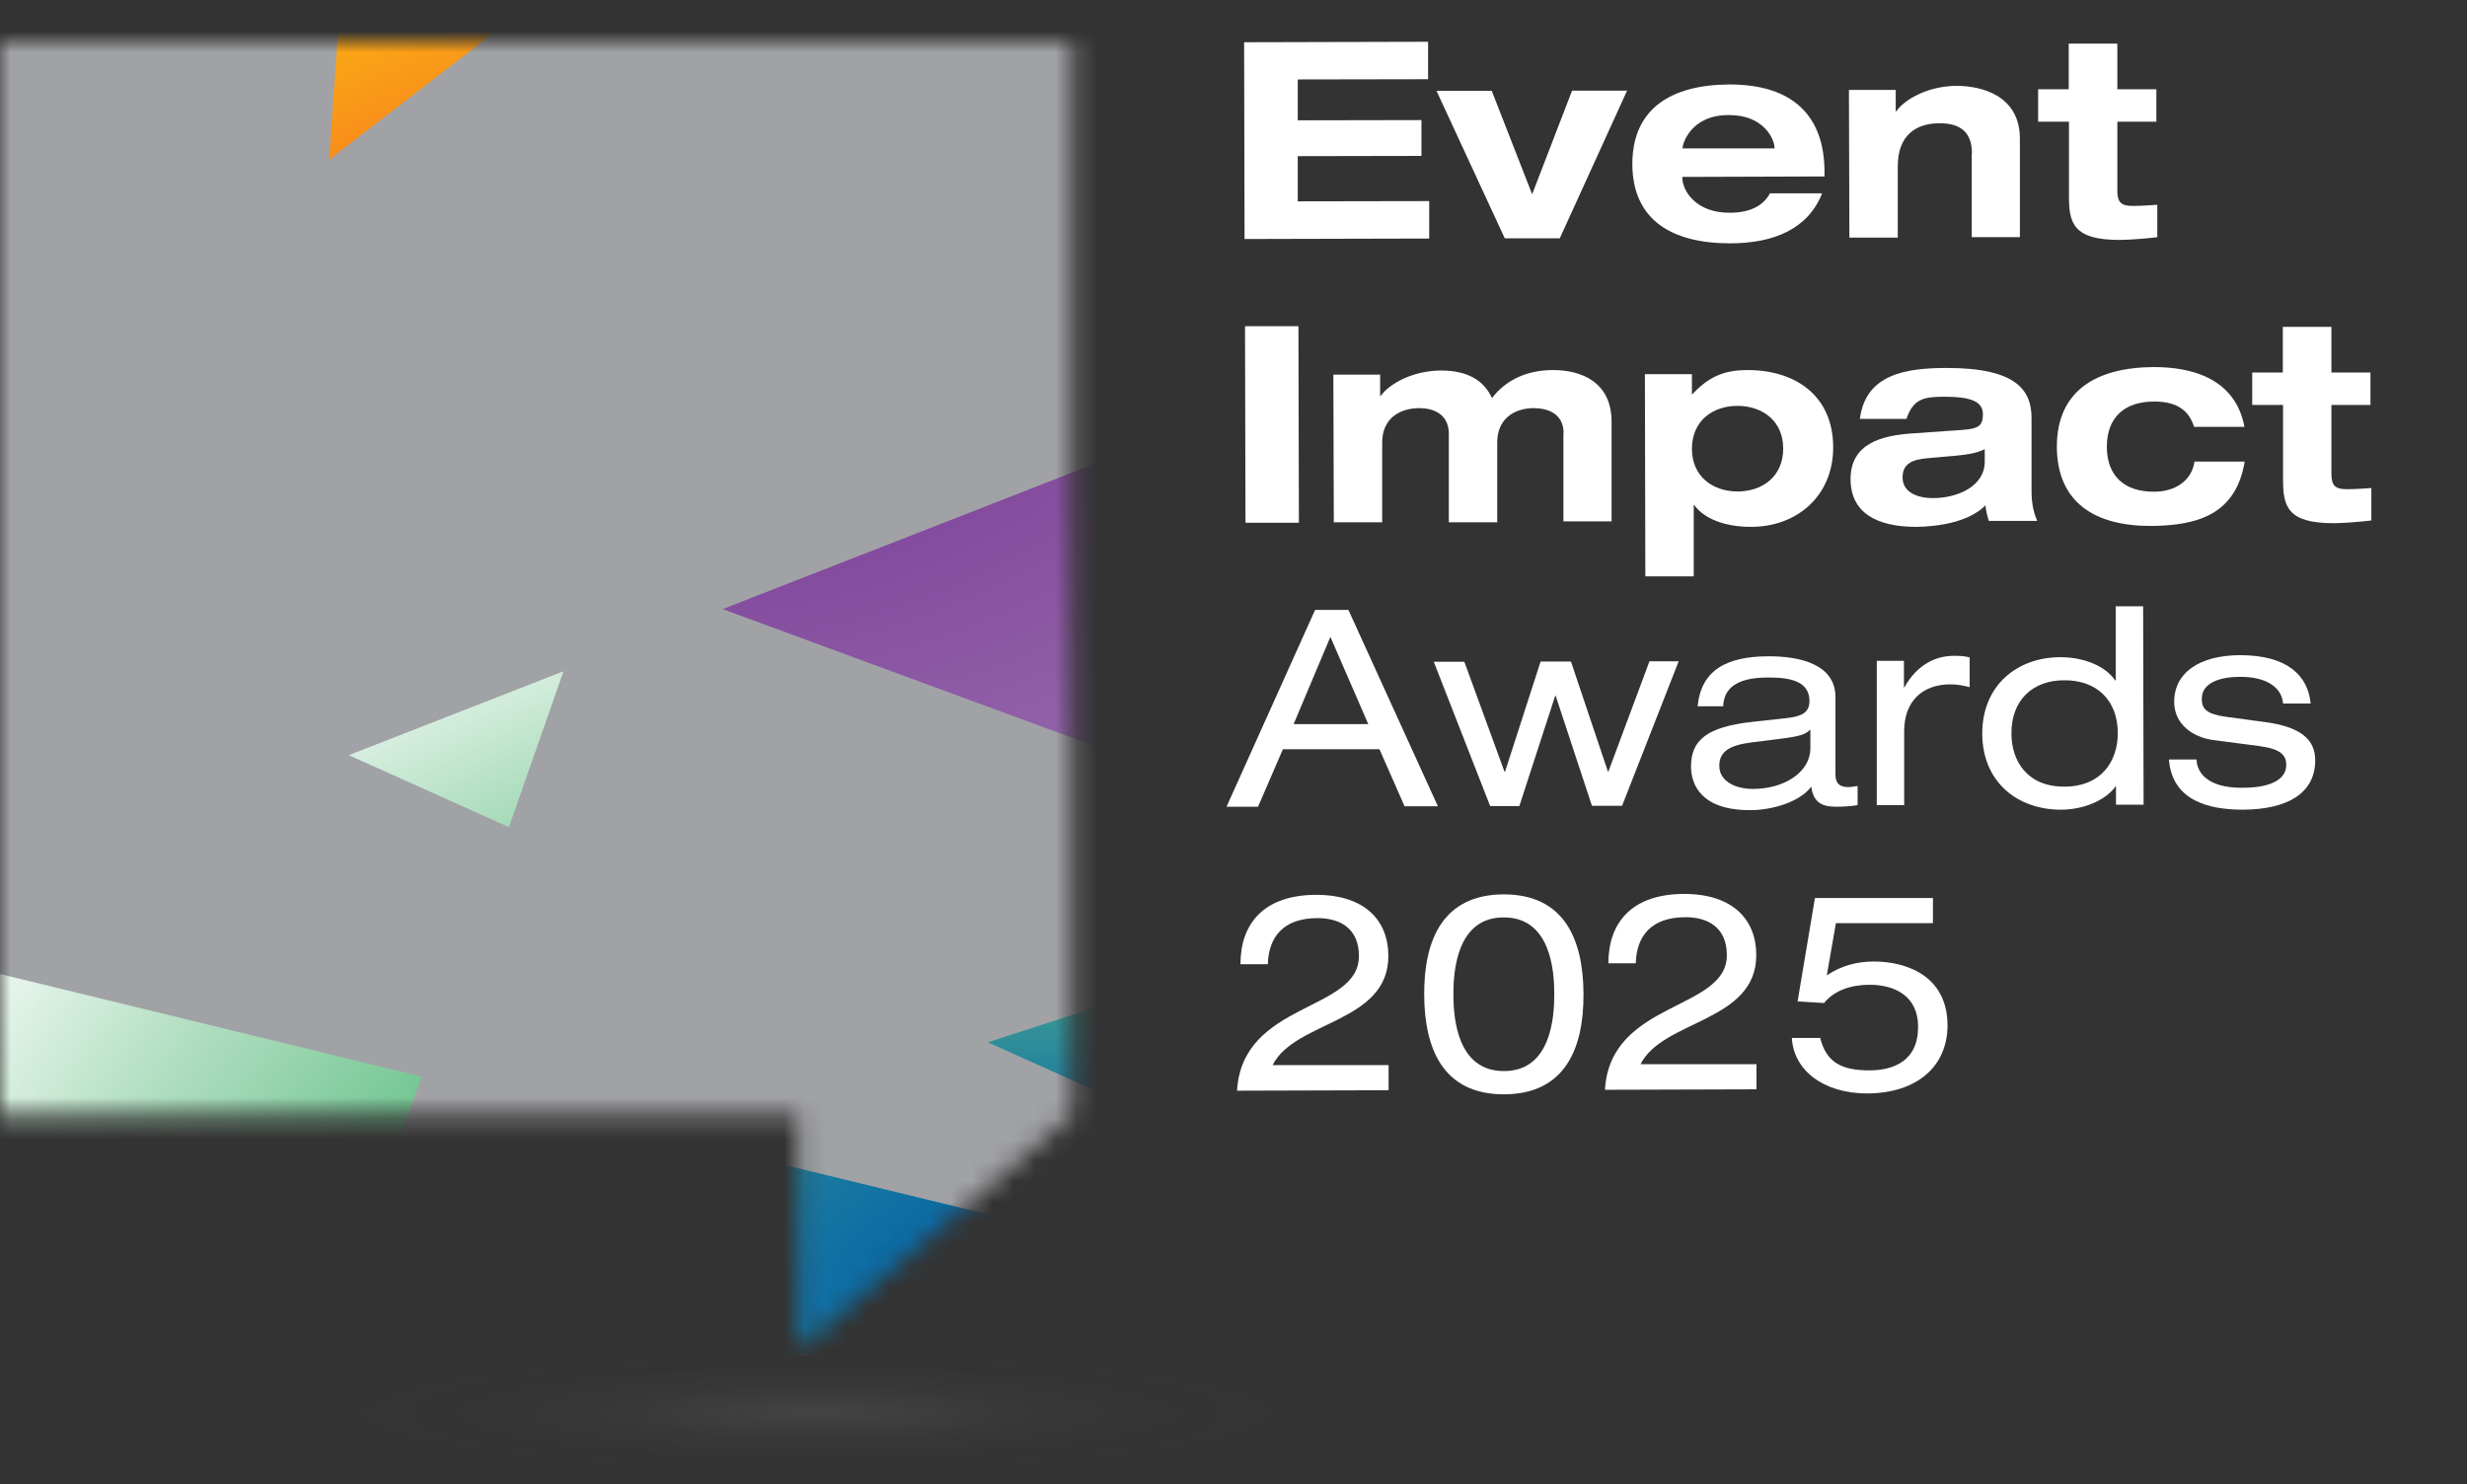 <?xml version="1.0" encoding="UTF-8"?> <svg xmlns="http://www.w3.org/2000/svg" width="118" height="71" viewBox="0 0 118 71" fill="none"><rect x="0" y="0" width="118" height="71" fill="#333333" stroke="none"/><path style="mix-blend-mode:multiply" opacity="0.25" d="M66.112 67.582C66.112 69.471 54.038 71 39.148 71C24.257 71 12.183 69.471 12.183 67.582C12.183 65.693 24.257 64.164 39.148 64.164C54.038 64.164 66.112 65.693 66.112 67.582Z" fill="url(#paint0_radial_476_1745)"></path><mask id="mask0_476_1745" style="mask-type:luminance" maskUnits="userSpaceOnUse" x="0" y="2" width="52" height="63"><path d="M51.276 2.031H0V53.321H38.176V64.601L51.276 53.321V2.031Z" fill="white"></path></mask><g mask="url(#mask0_476_1745)"><path d="M52.739 64.808V0.153C52.739 0.153 52.685 0.12 52.652 0.098H45.971C45.49 1.07 44.988 2.053 44.431 3.025C35.556 18.596 20.152 30.138 0.797 31.569C-0.153 31.634 -1.081 31.678 -2.009 31.7V61.249C0.262 62.537 2.565 63.727 4.88 64.808H52.739Z" fill="url(#paint1_radial_476_1745)"></path><g style="mix-blend-mode:multiply"><path d="M-2.009 0.098V37.072C0.972 35.664 4.225 34.506 7.631 33.785C15.939 32.038 23.941 32.715 27.827 36.406C28.34 36.898 28.766 37.378 29.104 37.793C28.908 37.28 28.711 36.646 28.537 35.937C27.314 31.099 27.914 25.246 32.663 20.878C38.111 15.899 45.676 14.305 52.739 15.844V0.098H-2.009Z" fill="url(#paint2_radial_476_1745)"></path></g><g style="mix-blend-mode:multiply"><path d="M52.739 64.808V38.35C51.604 38.928 50.392 39.442 49.137 39.889C41.495 42.543 35.087 38.874 30.938 35.063C27.489 31.896 26.08 29.341 24.716 29.134C23.329 28.926 20.349 29.636 16.725 28.806C13.133 27.987 9.159 25.672 5.076 22.767C2.533 20.966 0.175 19.328 -1.998 18.41V64.797H52.75L52.739 64.808Z" fill="url(#paint3_radial_476_1745)"></path></g><g style="mix-blend-mode:overlay"><path d="M-2.009 0.098V31.984L14.028 32.388L16.266 0.098H-2.009Z" fill="#A1A2A5"></path></g><g style="mix-blend-mode:overlay"><path d="M52.739 35.828L28.744 26.993L17.347 59.556L52.739 48.079V35.828Z" fill="#A1A2A5"></path></g><g style="mix-blend-mode:overlay"><path d="M25.524 0.098L-2.009 21.326V43.428L52.739 22.036V0.098H25.524Z" fill="#A1A2A5"></path></g><g style="mix-blend-mode:overlay"><path d="M52.739 52.327L-2.009 27.725V46.103L51.56 59.141L52.739 58.366V52.327Z" fill="#A1A2A5"></path></g></g><path d="M59.519 2.02L68.307 1.998V3.789L62.073 3.8V5.755L67.99 5.744V7.458L62.073 7.469V9.631L68.361 9.62V11.411L59.529 11.433L59.508 2.02H59.519Z" fill="white"></path><path d="M68.721 4.346H71.352L73.285 9.293L75.195 4.335H77.826L74.606 11.4H71.975L68.71 4.346H68.721Z" fill="white"></path><path d="M87.149 9.26C86.483 10.931 84.878 11.64 82.75 11.64C79.955 11.64 78.088 10.516 78.077 7.851C78.077 5.187 79.944 4.051 82.728 4.04C85.784 4.04 87.269 5.569 87.269 8.233V8.441L80.468 8.463V8.485C80.468 9.162 81.156 10.188 82.739 10.177C83.677 10.177 84.332 9.86 84.66 9.249H87.138L87.149 9.26ZM84.878 7.087V7.065C84.878 6.683 84.387 5.493 82.684 5.504C80.85 5.504 80.479 6.901 80.479 7.076V7.098H84.878V7.087Z" fill="white"></path><path d="M94.321 7.338C94.321 6.366 93.808 5.886 92.76 5.897C91.68 5.897 90.773 6.443 90.773 7.949V11.367H88.459L88.437 4.302H90.675V5.329H90.697C91.112 4.739 92.225 4.117 93.579 4.106C94.78 4.106 96.614 4.564 96.614 6.639V11.345H94.311V7.338H94.321Z" fill="white"></path><path d="M98.961 2.086H101.275V4.27H103.142V5.82H101.275V9.118C101.275 9.675 101.45 9.861 102.051 9.85C102.454 9.85 102.815 9.817 103.186 9.795V11.346C102.749 11.4 101.887 11.477 101.374 11.477C99.168 11.477 98.961 10.669 98.961 9.391V5.82H97.487V4.27H98.95V2.086H98.961Z" fill="white"></path><path d="M59.551 15.604H62.106L62.128 25.006H59.573L59.551 15.604Z" fill="white"></path><path d="M74.791 20.737C74.791 19.787 74.038 19.524 73.361 19.524C72.4 19.524 71.614 20.06 71.614 21.163V24.984H69.3V20.737C69.289 19.787 68.536 19.524 67.892 19.524C66.898 19.524 66.112 20.06 66.112 21.163V24.984H63.798L63.776 17.919H66.014V18.946H66.036C66.451 18.356 67.564 17.734 68.918 17.723C70.261 17.723 71.003 18.247 71.363 19.044C72.007 18.203 72.979 17.712 74.267 17.701C75.686 17.701 77.073 18.302 77.084 20.158V24.941H74.78V20.693L74.791 20.737Z" fill="white"></path><path d="M78.689 17.898H80.927V18.858H80.948C81.833 17.908 82.608 17.712 83.579 17.701C85.872 17.701 87.684 18.924 87.684 21.403C87.684 23.696 85.981 25.203 83.754 25.203C82.455 25.203 81.483 24.788 81.036 24.154H81.014V27.572H78.699L78.678 17.887L78.689 17.898ZM83.11 23.51C84.278 23.51 85.293 22.811 85.293 21.457C85.293 20.114 84.278 19.415 83.099 19.415C81.942 19.415 80.927 20.114 80.927 21.468C80.927 22.811 81.942 23.51 83.11 23.51Z" fill="white"></path><path d="M88.961 20.038C89.234 17.865 91.232 17.602 93.132 17.602C96.45 17.602 97.171 18.673 97.171 19.994V23.499C97.171 24.122 97.291 24.569 97.444 24.919H95.129C95.053 24.678 94.987 24.427 94.966 24.176C94.18 24.973 92.706 25.192 91.658 25.203C89.813 25.203 88.525 24.569 88.514 22.92C88.514 21.206 90.02 20.835 91.428 20.736L93.896 20.562C94.605 20.507 94.845 20.387 94.845 19.819C94.845 19.251 94.365 18.978 93.022 18.978C92.029 18.978 91.516 19.066 91.188 20.038H88.95H88.961ZM94.933 21.49C94.496 21.697 94.027 21.752 93.568 21.796L92.225 21.916C91.407 21.981 91.003 22.211 91.003 22.844C91.003 23.477 91.592 23.827 92.466 23.827C93.634 23.827 94.944 23.259 94.933 22.069V21.49Z" fill="white"></path><path d="M104.954 20.442C104.671 19.503 103.961 19.208 103.033 19.208C101.592 19.208 100.773 19.994 100.773 21.37C100.773 22.757 101.603 23.532 103.044 23.521C104.07 23.521 104.845 22.964 104.965 22.08H107.367C106.952 24.58 105.162 25.148 102.858 25.159C100.195 25.159 98.393 24.034 98.382 21.37C98.382 18.705 100.249 17.57 103.033 17.559C104.823 17.559 106.919 18.094 107.356 20.42H104.954V20.442Z" fill="white"></path><path d="M109.201 15.637H111.515V17.821H113.382V19.372H111.515V22.669C111.515 23.226 111.69 23.412 112.291 23.401C112.694 23.401 113.055 23.368 113.426 23.346V24.897C113 24.951 112.127 25.028 111.614 25.028C109.408 25.028 109.201 24.22 109.201 22.942V19.372H107.727V17.821H109.19V15.637H109.201Z" fill="white"></path><path d="M65.97 35.839H61.364L60.174 38.59H58.667L62.903 29.177H64.497L68.776 38.568H67.182L65.981 35.839H65.97ZM63.634 30.466L61.877 34.637H65.446L63.634 30.466Z" fill="white"></path><path d="M78.896 31.634H80.293L77.586 38.547H76.145L74.409 33.283H74.387L72.673 38.558H71.276L68.579 31.656H70.042L71.964 36.92H71.986L73.689 31.645H75.141L76.909 36.909H76.931L78.896 31.634Z" fill="white"></path><path d="M81.199 33.797C81.363 32.071 82.553 31.394 84.616 31.394C86.025 31.394 87.793 31.744 87.793 33.349V37.062C87.793 37.466 87.99 37.651 88.394 37.651C88.535 37.651 88.721 37.618 88.852 37.597V38.514C88.535 38.569 88.142 38.59 87.826 38.59C87.171 38.59 86.734 38.405 86.636 37.629C86.112 38.339 84.824 38.754 83.699 38.754C81.407 38.754 80.894 37.575 80.883 36.679C80.883 35.413 81.625 34.769 83.841 34.528L85.348 34.364C86.09 34.288 86.549 34.146 86.549 33.535C86.549 32.584 85.621 32.399 84.551 32.41C83.415 32.41 82.455 32.716 82.422 33.786H81.189L81.199 33.797ZM86.57 34.91C86.374 35.14 86.014 35.227 85.282 35.325L83.798 35.511C82.771 35.642 82.226 35.926 82.237 36.647C82.237 37.291 82.881 37.739 83.852 37.739C85.337 37.739 86.592 36.941 86.592 35.795V34.91H86.57Z" fill="white"></path><path d="M89.747 31.613H91.068V32.879H91.09C91.701 31.787 92.586 31.372 93.459 31.372C93.787 31.372 93.961 31.383 94.212 31.449V32.868C93.885 32.792 93.634 32.737 93.284 32.737C91.985 32.737 91.068 33.513 91.079 35.009V38.514H89.769V31.613H89.747Z" fill="white"></path><path d="M101.221 37.607H101.199C100.686 38.328 99.594 38.732 98.579 38.732C96.494 38.732 94.824 37.411 94.813 35.096C94.813 32.781 96.483 31.438 98.557 31.438C99.583 31.438 100.653 31.798 101.177 32.552H101.199V29.003H102.509L102.531 38.492H101.21V37.607H101.221ZM98.743 37.629C100.533 37.629 101.297 36.384 101.297 35.074C101.297 33.491 100.282 32.53 98.732 32.541C97.204 32.541 96.199 33.513 96.21 35.096C96.21 36.395 96.963 37.64 98.743 37.629Z" fill="white"></path><path d="M105.064 36.308C105.064 36.931 105.566 37.695 107.247 37.684C108.95 37.684 109.354 37.083 109.354 36.603C109.354 36.122 109.103 35.828 108.044 35.686L105.871 35.402C104.878 35.271 103.994 34.637 103.994 33.578C103.994 32.18 105.195 31.351 107.138 31.34C109.408 31.34 110.391 32.312 110.522 33.655H109.201C109.157 32.956 108.502 32.366 107.127 32.377C106.286 32.377 105.304 32.617 105.315 33.436C105.315 33.895 105.522 34.157 106.461 34.288L108.328 34.539C110.063 34.768 110.74 35.391 110.74 36.363C110.74 37.968 109.387 38.721 107.28 38.732C105.697 38.732 103.895 38.328 103.743 36.33H105.064V36.308Z" fill="white"></path><path d="M59.333 46.125C59.333 44.192 60.435 42.816 62.946 42.805C65.315 42.805 66.407 44.061 66.407 45.732C66.407 48.942 61.931 48.822 60.872 50.951H66.418V52.153L59.169 52.174C59.42 47.894 65.01 48.407 64.999 45.732C64.999 44.4 64.082 43.919 63.023 43.919C61.374 43.919 60.676 44.836 60.643 46.125H59.322H59.333Z" fill="white"></path><path d="M71.92 42.783C74.824 42.783 75.73 44.935 75.741 47.555C75.752 50.176 74.846 52.338 71.942 52.349C69.038 52.349 68.132 50.198 68.121 47.577C68.11 44.956 69.016 42.794 71.92 42.783ZM71.92 43.886C69.671 43.886 69.518 46.474 69.518 47.566C69.518 48.658 69.682 51.246 71.942 51.235C74.191 51.235 74.344 48.647 74.344 47.555C74.344 46.463 74.18 43.875 71.92 43.886Z" fill="white"></path><path d="M76.931 46.081C76.931 44.148 78.034 42.772 80.544 42.761C82.913 42.761 84.005 44.017 84.005 45.688C84.005 48.898 79.529 48.778 78.47 50.908H84.016V52.109L76.767 52.131C77.018 47.85 82.608 48.363 82.597 45.688C82.597 44.356 81.68 43.875 80.621 43.875C78.972 43.875 78.274 44.792 78.241 46.081H76.92H76.931Z" fill="white"></path><path d="M86.832 42.958H92.455V44.159H87.815L87.378 46.66C88.033 46.212 88.797 45.994 89.627 45.994C91.177 45.994 93.142 46.671 93.153 49.041C93.153 51.006 91.701 52.295 89.311 52.306C87.171 52.306 85.784 51.159 85.708 49.652H87.062C87.346 50.766 88.011 51.203 89.409 51.203C90.577 51.203 91.756 50.744 91.745 49.106C91.745 47.708 90.708 47.108 89.431 47.108C88.601 47.108 87.771 47.337 87.247 47.981L85.981 47.905L86.811 42.958H86.832Z" fill="white"></path><defs><radialGradient id="paint0_radial_476_1745" cx="0" cy="0" r="1" gradientUnits="userSpaceOnUse" gradientTransform="translate(39.133 67.587) scale(26.985 3.417)"><stop stop-color="#787878"></stop><stop offset="0.08" stop-color="#787878" stop-opacity="0.792"></stop><stop offset="0.37" stop-color="#787878" stop-opacity="0.26"></stop><stop offset="0.64" stop-color="#787878" stop-opacity="0.053"></stop><stop offset="0.85" stop-color="#787878" stop-opacity="0.01"></stop><stop offset="1" stop-color="#787878" stop-opacity="0"></stop></radialGradient><radialGradient id="paint1_radial_476_1745" cx="0" cy="0" r="1" gradientUnits="userSpaceOnUse" gradientTransform="translate(21.44 3.185) rotate(106.296) scale(64.297 95.995)"><stop offset="0.35" stop-color="#81489C"></stop><stop offset="0.53" stop-color="#9262A9"></stop><stop offset="0.57" stop-color="#986AAD"></stop><stop offset="0.63" stop-color="#B290C2"></stop><stop offset="0.71" stop-color="#CDB7D7"></stop><stop offset="0.79" stop-color="#E3D6E8"></stop><stop offset="0.86" stop-color="#F2EDF5"></stop><stop offset="0.94" stop-color="#FBFAFC"></stop><stop offset="1" stop-color="white"></stop></radialGradient><radialGradient id="paint2_radial_476_1745" cx="0" cy="0" r="1" gradientUnits="userSpaceOnUse" gradientTransform="translate(17.97 30.54) rotate(-142.563) scale(51.35 76.687)"><stop offset="0.08" stop-color="#EE252E"></stop><stop offset="0.12" stop-color="#EF332B"></stop><stop offset="0.29" stop-color="#F6731F"></stop><stop offset="0.44" stop-color="#FAA117"></stop><stop offset="0.56" stop-color="#FDBE11"></stop><stop offset="0.62" stop-color="#FFC910"></stop><stop offset="0.64" stop-color="#FFCD25"></stop><stop offset="0.7" stop-color="#FFDA5E"></stop><stop offset="0.75" stop-color="#FFE58F"></stop><stop offset="0.8" stop-color="#FFEEB7"></stop><stop offset="0.86" stop-color="#FFF5D6"></stop><stop offset="0.91" stop-color="#FFFAED"></stop><stop offset="0.96" stop-color="#FFFDFA"></stop><stop offset="1" stop-color="white"></stop></radialGradient><radialGradient id="paint3_radial_476_1745" cx="0" cy="0" r="1" gradientUnits="userSpaceOnUse" gradientTransform="translate(48.802 62.156) rotate(86.251) scale(39.467 58.921)"><stop offset="0.07" stop-color="#0868A7"></stop><stop offset="0.14" stop-color="#0D6DA5"></stop><stop offset="0.24" stop-color="#1C7B9F"></stop><stop offset="0.34" stop-color="#369397"></stop><stop offset="0.45" stop-color="#59B48B"></stop><stop offset="0.48" stop-color="#65C087"></stop><stop offset="0.57" stop-color="#79C896"></stop><stop offset="0.75" stop-color="#AEDDBF"></stop><stop offset="1" stop-color="white"></stop></radialGradient></defs></svg> 